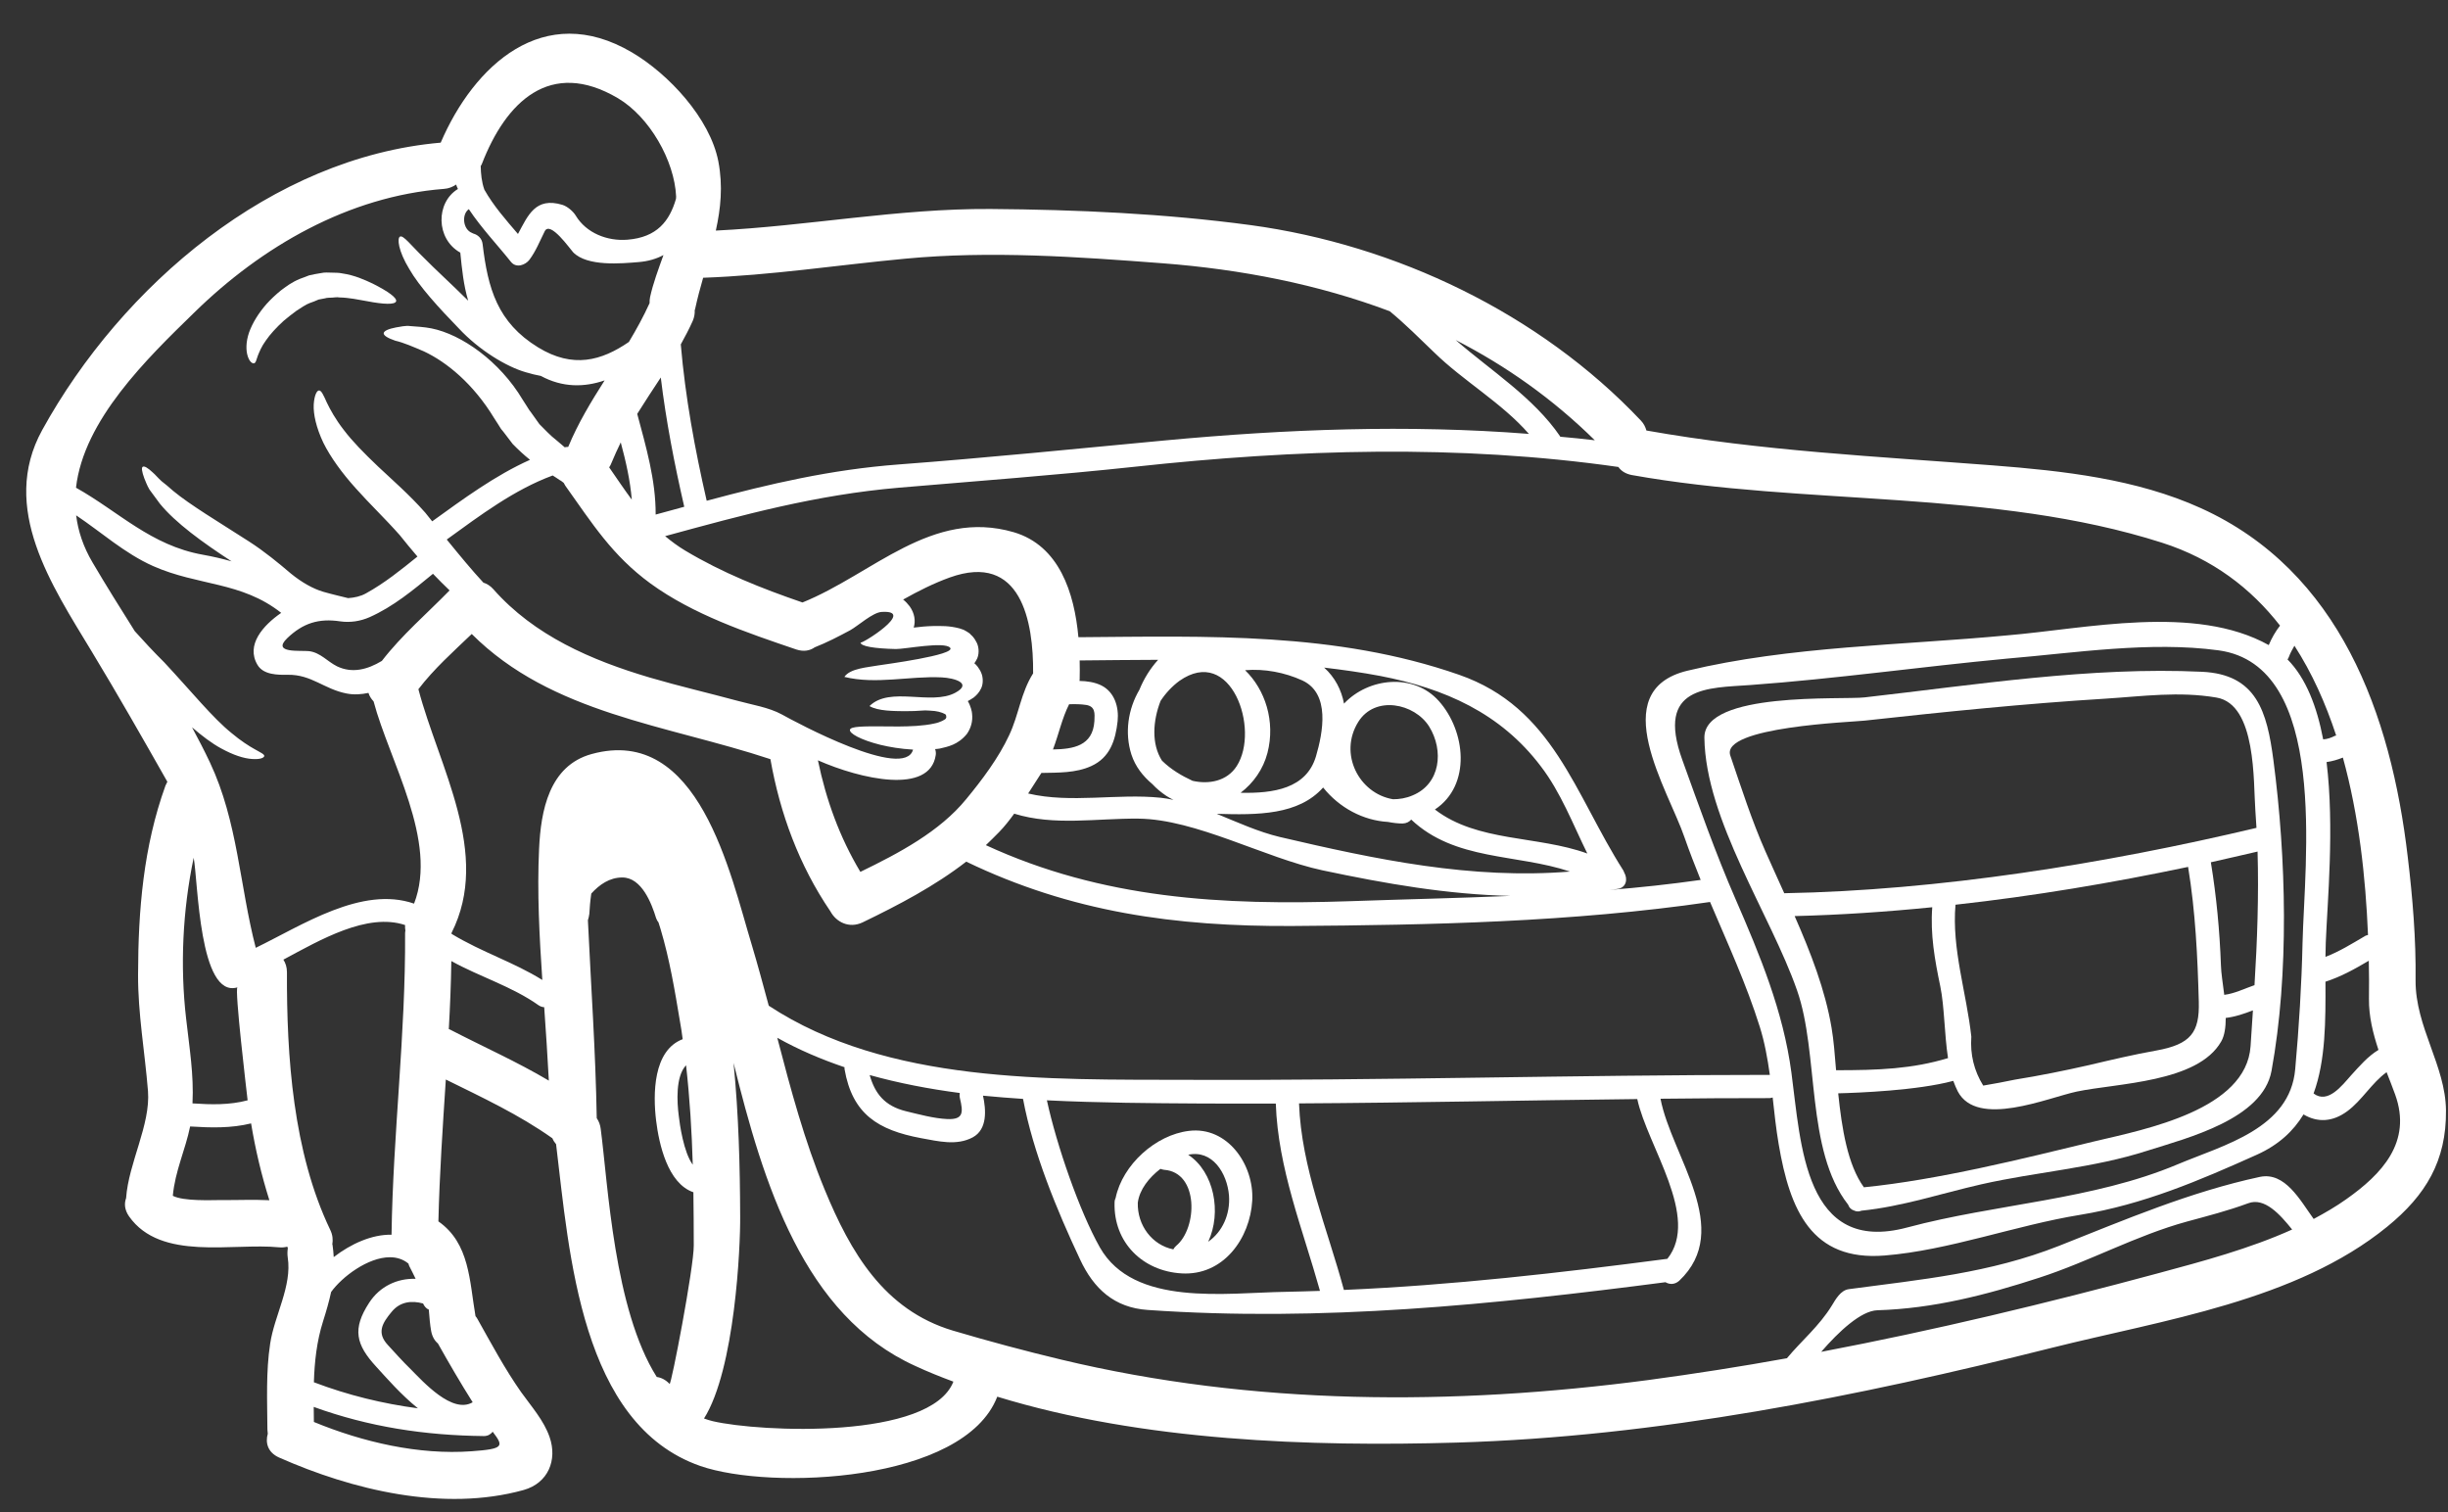 <?xml version="1.0" encoding="UTF-8" standalone="no"?><svg xmlns="http://www.w3.org/2000/svg" xmlns:xlink="http://www.w3.org/1999/xlink" fill="#ffffff" height="75" preserveAspectRatio="xMidYMid meet" version="1" viewBox="2.7 26.0 121.4 75.0" width="121.4" zoomAndPan="magnify"><rect x="2.7" y="26.0" width="121.4" height="75.0" fill="#333333" stroke="none"/><g id="change1_1"><path d="M 14.98 80.562 C 14.938 80.191 14.32 75.008 14.477 74.961 C 12.57 75.531 12.523 69.688 12.305 68.535 C 11.754 71.148 11.629 73.918 11.93 76.508 C 12.098 78.008 12.316 79.277 12.246 80.715 C 13.168 80.777 14.082 80.801 14.98 80.562 Z M 13.645 85.508 C 14.445 85.516 15.262 85.477 16.059 85.516 C 15.668 84.277 15.367 83.008 15.152 81.707 C 14.152 81.953 13.152 81.922 12.129 81.859 C 11.891 83.023 11.383 84.066 11.27 85.297 C 11.805 85.574 13.168 85.508 13.645 85.508 Z M 22.805 72.148 C 22.789 72.055 22.781 71.965 22.789 71.871 C 20.91 71.246 18.59 72.602 16.754 73.586 C 16.859 73.754 16.93 73.957 16.93 74.203 C 16.914 78.387 17.227 83.121 19.074 86.98 C 19.199 87.234 19.219 87.48 19.18 87.707 C 19.18 87.715 19.191 87.727 19.191 87.734 C 19.219 87.945 19.242 88.145 19.25 88.336 C 20.105 87.676 21.145 87.207 22.117 87.227 C 22.188 82.238 22.82 77.27 22.789 72.277 C 22.789 72.23 22.797 72.188 22.805 72.148 Z M 23.312 89.414 C 23.211 89.199 23.102 88.988 22.996 88.781 C 22.973 88.742 22.973 88.707 22.957 88.66 C 22.688 88.438 22.371 88.344 22.035 88.344 C 20.949 88.344 19.664 89.312 19.121 90.066 C 19.02 90.535 18.883 91.012 18.719 91.527 C 18.406 92.52 18.297 93.527 18.266 94.543 C 19.965 95.188 21.672 95.602 23.426 95.836 C 22.59 95.164 21.852 94.312 21.359 93.773 C 20.344 92.672 20.164 91.898 21.004 90.605 C 21.535 89.781 22.41 89.383 23.312 89.414 Z M 23.234 70.809 C 24.434 67.711 22.02 63.766 21.227 60.781 C 21.113 60.66 21.02 60.52 20.973 60.359 C 20.621 60.434 20.266 60.461 19.898 60.391 C 18.773 60.176 18.152 59.445 16.98 59.461 C 16.48 59.469 15.762 59.469 15.469 58.969 C 14.883 57.98 15.742 57.016 16.645 56.391 C 14.668 54.828 12.523 55.059 10.293 54.07 C 8.875 53.438 7.738 52.398 6.477 51.555 C 6.57 52.324 6.824 53.105 7.293 53.898 C 7.961 55.035 8.668 56.16 9.383 57.297 C 9.824 57.789 10.301 58.305 10.852 58.852 C 12.199 60.297 13.254 61.605 14.184 62.352 C 14.637 62.734 15.051 62.996 15.32 63.145 C 15.613 63.312 15.828 63.406 15.805 63.496 C 15.781 63.582 15.598 63.664 15.207 63.637 C 14.789 63.613 14.27 63.441 13.668 63.113 C 13.199 62.859 12.715 62.488 12.223 62.066 C 12.531 62.645 12.836 63.219 13.113 63.812 C 14.496 66.75 14.582 69.918 15.383 73 C 17.68 71.887 20.645 69.91 23.234 70.809 Z M 24.996 55.277 C 24.727 55.016 24.449 54.746 24.172 54.453 C 23.188 55.262 22.203 56.082 21.027 56.605 C 20.574 56.805 20.066 56.883 19.574 56.812 C 18.504 56.652 17.727 56.898 16.945 57.645 C 16.152 58.414 17.613 58.242 18.027 58.289 C 18.59 58.359 18.945 58.812 19.418 59.043 C 20.164 59.398 20.918 59.207 21.637 58.773 C 22.629 57.488 23.863 56.438 24.996 55.277 Z M 23.059 93.887 C 23.688 94.52 25.133 96.133 26.141 95.535 C 25.539 94.582 24.973 93.609 24.418 92.621 C 24.258 92.488 24.133 92.281 24.082 92.004 C 24.027 91.703 23.996 91.336 23.965 90.941 C 23.836 90.891 23.742 90.773 23.68 90.637 C 23.117 90.48 22.543 90.543 22.129 91.043 C 21.652 91.613 21.371 92.09 21.934 92.695 C 22.305 93.098 22.664 93.504 23.059 93.887 Z M 26.082 97.965 C 27.711 97.848 27.68 97.719 27.133 96.996 C 27.039 97.117 26.902 97.211 26.695 97.211 C 23.773 97.18 20.996 96.758 18.258 95.766 C 18.258 96.012 18.266 96.266 18.266 96.512 C 20.695 97.512 23.457 98.156 26.082 97.965 Z M 29.918 79.586 C 29.855 78.379 29.773 77.16 29.688 75.945 C 29.602 75.941 29.512 75.914 29.418 75.855 C 28.086 74.91 26.496 74.441 25.082 73.656 C 25.066 74.777 25.02 75.91 24.957 77.031 C 24.973 77.039 24.988 77.039 25.004 77.047 C 26.641 77.895 28.332 78.645 29.918 79.586 Z M 32.684 44.863 C 31.672 45.211 30.594 45.223 29.52 44.641 C 29.293 44.602 29.047 44.539 28.766 44.457 C 27.809 44.18 26.457 43.363 25.449 42.281 C 24.449 41.25 23.504 40.219 22.996 39.34 C 22.441 38.426 22.391 37.812 22.535 37.734 C 22.695 37.641 23.082 38.164 23.719 38.781 C 24.273 39.348 25.055 40.055 25.918 40.91 C 25.688 40.133 25.609 39.348 25.527 38.527 C 24.305 37.844 24.305 36.043 25.41 35.371 C 25.371 35.297 25.344 35.227 25.32 35.152 C 25.148 35.266 24.957 35.352 24.711 35.367 C 19.988 35.734 15.684 38.219 12.336 41.496 C 9.984 43.785 6.848 46.832 6.469 50.184 C 8.594 51.375 10.176 53.047 12.762 53.508 C 13.262 53.598 13.73 53.707 14.184 53.836 C 12.746 52.898 11.406 51.93 10.629 50.977 C 10.43 50.715 10.262 50.484 10.113 50.277 C 9.984 50.062 9.922 49.867 9.855 49.715 C 9.738 49.395 9.707 49.191 9.777 49.148 C 9.855 49.094 10.031 49.199 10.277 49.43 C 10.406 49.539 10.539 49.707 10.715 49.863 C 10.891 50 11.086 50.16 11.285 50.34 C 12.152 51.055 13.508 51.859 15.051 52.852 C 15.828 53.352 16.543 53.945 17.121 54.438 C 17.668 54.883 18.215 55.191 18.727 55.344 C 19.219 55.484 19.652 55.582 19.965 55.66 C 20.281 55.637 20.582 55.574 20.852 55.422 C 21.773 54.914 22.59 54.254 23.402 53.598 C 23.102 53.246 22.805 52.891 22.52 52.531 C 21.812 51.73 21.02 50.977 20.344 50.215 C 19.664 49.461 19.098 48.684 18.734 47.953 C 18.383 47.207 18.234 46.547 18.258 46.055 C 18.289 45.602 18.406 45.379 18.512 45.363 C 18.637 45.348 18.742 45.594 18.91 45.965 C 19.066 46.293 19.336 46.793 19.758 47.332 C 20.172 47.879 20.758 48.477 21.457 49.141 C 22.156 49.801 22.98 50.508 23.789 51.422 C 23.91 51.57 24.02 51.715 24.133 51.852 C 25.68 50.738 27.25 49.578 28.984 48.801 C 28.703 48.578 28.402 48.301 28.125 48.016 C 27.98 47.824 27.824 47.625 27.672 47.422 L 27.547 47.27 L 27.402 47.039 L 27.203 46.73 C 26.172 45.031 24.855 43.957 23.727 43.426 C 23.188 43.195 22.711 42.988 22.305 42.895 C 21.926 42.766 21.727 42.641 21.727 42.527 C 21.734 42.41 21.957 42.309 22.348 42.234 C 22.551 42.211 22.766 42.133 23.074 42.172 C 23.363 42.195 23.727 42.211 24.102 42.285 C 25.594 42.586 27.48 43.91 28.617 45.816 L 28.84 46.164 L 28.895 46.254 L 28.918 46.285 L 28.941 46.324 C 28.949 46.34 28.957 46.348 28.957 46.348 L 29.012 46.418 C 29.164 46.625 29.309 46.832 29.449 47.031 C 29.738 47.316 29.957 47.57 30.324 47.855 C 30.465 47.969 30.578 48.07 30.711 48.184 C 30.723 48.176 30.738 48.176 30.758 48.168 C 30.801 48.16 30.84 48.168 30.879 48.16 C 31.363 46.992 32.008 45.926 32.684 44.863 Z M 34.031 50.777 C 33.953 49.824 33.738 48.879 33.484 47.938 C 33.324 48.27 33.168 48.602 33.031 48.938 C 33 49.023 32.957 49.109 32.91 49.176 C 33.293 49.73 33.656 50.27 34.031 50.777 Z M 34.938 40.734 C 35.086 40.055 35.348 39.355 35.602 38.648 C 35.254 38.836 34.848 38.957 34.371 38.996 C 33.516 39.066 31.824 39.227 31.125 38.512 C 30.969 38.348 29.977 36.918 29.711 37.473 C 29.469 37.957 29.281 38.441 28.957 38.879 C 28.758 39.141 28.309 39.309 28.047 38.996 C 27.379 38.156 26.574 37.312 25.949 36.371 C 25.582 36.633 25.656 37.379 26.109 37.551 C 26.133 37.559 26.148 37.574 26.172 37.582 C 26.395 37.641 26.602 37.82 26.633 38.102 C 26.895 40.301 27.363 41.988 29.387 43.227 C 31.117 44.285 32.531 43.887 33.887 42.957 C 34.262 42.332 34.609 41.703 34.914 41.031 C 34.914 40.941 34.914 40.84 34.938 40.734 Z M 35.215 51.516 C 35.691 51.383 36.168 51.262 36.633 51.129 C 36.148 49.016 35.73 46.879 35.469 44.719 C 35.078 45.316 34.676 45.918 34.301 46.523 C 34.738 48.16 35.223 49.809 35.215 51.516 Z M 36.223 35.859 C 36.223 35.82 36.23 35.781 36.23 35.742 C 36.148 33.965 34.914 31.797 33.34 30.867 C 29.984 28.891 27.785 31.051 26.594 34.137 C 26.582 34.172 26.555 34.203 26.539 34.234 C 26.547 34.637 26.586 35.02 26.719 35.402 C 27.164 36.195 27.793 36.91 28.387 37.602 C 28.887 36.672 29.258 35.758 30.586 36.156 C 30.84 36.234 31.125 36.48 31.254 36.695 C 31.777 37.559 32.816 37.965 33.809 37.887 C 35.285 37.773 35.906 36.957 36.223 35.859 Z M 37.055 83.754 C 37.008 82.105 36.906 80.453 36.723 78.824 C 36.191 79.383 36.277 80.676 36.359 81.316 C 36.406 81.738 36.598 83.137 37.055 83.754 Z M 35.906 94.625 C 35.984 94.711 37.113 88.836 37.105 87.758 C 37.105 86.883 37.098 85.996 37.086 85.121 C 35.809 84.684 35.379 82.723 35.238 81.57 C 35.078 80.254 35.086 78.086 36.555 77.531 C 36.516 77.238 36.477 76.945 36.422 76.66 C 36.168 75.133 35.906 73.562 35.461 72.078 C 35.43 71.965 35.387 71.855 35.355 71.738 C 35.309 71.688 35.27 71.617 35.238 71.531 C 35.016 70.801 34.523 69.512 33.562 69.512 C 32.93 69.512 32.43 69.863 32.023 70.309 C 31.969 70.68 31.941 71.02 31.926 71.316 C 31.91 71.434 31.887 71.531 31.855 71.633 C 32.008 74.902 32.238 78.168 32.293 81.445 C 32.395 81.598 32.469 81.777 32.492 81.992 C 32.855 84.762 33.148 90.926 35.27 94.281 C 35.492 94.312 35.707 94.418 35.906 94.625 Z M 49.98 94.512 C 49.336 94.273 48.703 94.02 48.09 93.734 C 42.551 91.227 40.559 84.691 39.078 78.707 C 39.332 81.27 39.398 83.844 39.406 86.312 C 39.422 87.797 39.152 93.902 37.613 96.34 C 37.754 96.395 37.898 96.434 38.047 96.473 C 40.383 97.02 48.852 97.402 49.98 94.512 Z M 49.68 81.492 C 50.48 81.523 50.473 81.168 50.305 80.461 C 50.281 80.359 50.281 80.277 50.297 80.199 C 48.781 80 47.281 79.715 45.828 79.309 C 46.09 80.223 46.566 80.844 47.637 81.105 C 48.289 81.262 49.012 81.461 49.68 81.492 Z M 53.934 59.391 C 53.957 56.812 53.336 53.367 49.797 54.637 C 48.988 54.93 48.234 55.312 47.488 55.73 C 47.613 55.828 47.719 55.945 47.812 56.066 C 48.059 56.414 48.113 56.789 48.012 57.121 C 48.32 57.082 48.645 57.051 48.996 57.043 C 49.383 57.043 49.758 57.023 50.281 57.16 L 50.488 57.23 C 50.582 57.273 50.672 57.336 50.758 57.391 L 50.789 57.414 L 50.812 57.438 L 50.855 57.484 L 50.883 57.508 L 50.934 57.559 C 50.949 57.574 51.043 57.684 51.102 57.805 C 51.234 58.012 51.281 58.359 51.164 58.645 C 51.117 58.734 51.074 58.82 51.02 58.891 C 51.043 58.906 51.066 58.93 51.082 58.945 C 51.117 58.988 51.129 58.988 51.188 59.066 C 51.25 59.16 51.312 59.242 51.355 59.352 C 51.449 59.551 51.473 59.875 51.363 60.121 C 51.258 60.352 51.109 60.488 50.996 60.582 C 50.891 60.66 50.789 60.711 50.695 60.766 C 50.836 60.996 50.906 61.305 50.906 61.391 C 50.949 61.758 50.855 62.098 50.652 62.391 C 50.203 62.941 49.695 63.027 49.297 63.121 C 49.219 63.137 49.152 63.137 49.074 63.145 C 49.105 63.234 49.121 63.336 49.105 63.441 C 48.812 65.418 45.391 64.641 43.262 63.703 C 43.668 65.664 44.336 67.512 45.367 69.234 C 47.273 68.309 49.297 67.242 50.617 65.625 C 51.398 64.68 52.227 63.574 52.742 62.465 C 53.227 61.445 53.32 60.359 53.934 59.391 Z M 56.973 61.758 C 56.992 61.367 57.02 61.035 56.57 60.957 C 56.293 60.914 56.012 60.914 55.719 60.922 C 55.363 61.629 55.203 62.418 54.918 63.164 C 55.918 63.145 56.895 62.996 56.973 61.758 Z M 60.895 65.664 C 60.77 65.602 60.656 65.543 60.539 65.465 C 60.277 65.289 60.047 65.098 59.848 64.883 C 59.379 64.488 59.004 64.012 58.809 63.418 C 58.465 62.344 58.641 61.16 59.203 60.207 C 59.426 59.66 59.738 59.152 60.133 58.719 C 58.84 58.727 57.539 58.734 56.242 58.75 C 56.25 59.074 56.25 59.391 56.242 59.691 C 56.242 59.715 56.234 59.734 56.234 59.766 C 56.609 59.773 56.988 59.828 57.316 59.988 C 57.977 60.32 58.195 61.066 58.125 61.758 C 58.02 62.711 57.746 63.566 56.816 63.988 C 56.055 64.336 55.172 64.312 54.344 64.328 C 54.133 64.656 53.91 65.004 53.688 65.348 C 55.801 65.848 58.117 65.336 60.262 65.559 C 60.469 65.582 60.684 65.617 60.895 65.664 Z M 64.031 63.988 C 65.199 62.172 63.746 57.961 61.184 59.766 C 60.84 60.02 60.508 60.367 60.254 60.758 C 59.871 61.742 59.793 62.891 60.324 63.719 C 60.77 64.156 61.293 64.465 61.84 64.719 C 62.648 64.902 63.547 64.742 64.031 63.988 Z M 66.453 90.059 C 67.023 90.051 67.594 90.027 68.16 90.012 C 67.301 86.938 66.078 83.945 65.969 80.723 C 63.484 80.73 61 80.723 58.52 80.684 C 57.238 80.66 55.934 80.629 54.617 80.562 C 55.102 82.797 56.234 86.066 57.246 87.859 C 58.926 90.812 63.484 90.105 66.453 90.059 Z M 67.961 63.504 C 68.305 62.336 68.684 60.391 67.285 59.742 C 66.414 59.344 65.406 59.152 64.445 59.234 C 65.438 60.191 65.961 61.766 65.555 63.336 C 65.344 64.148 64.852 64.836 64.223 65.312 C 65.852 65.348 67.484 65.109 67.961 63.504 Z M 69.652 70.688 C 72.32 70.594 74.969 70.539 77.605 70.426 C 74.488 70.355 71.43 69.824 68.277 69.156 C 65.406 68.539 62.016 66.625 59.156 66.594 C 57.086 66.574 54.988 66.965 52.996 66.348 C 52.766 66.664 52.52 66.98 52.25 67.258 C 52.035 67.48 51.812 67.695 51.59 67.91 C 57.379 70.578 63.293 70.902 69.652 70.688 Z M 72.754 65.441 C 74.137 64.871 74.312 63.219 73.574 62.027 C 72.852 60.875 70.891 60.465 70.059 61.797 C 69.078 63.367 70.082 65.344 71.781 65.633 C 72.098 65.633 72.43 65.582 72.754 65.441 Z M 78.52 47.516 C 77.18 45.977 75.273 44.895 73.82 43.473 C 73.105 42.785 72.391 42.07 71.621 41.434 C 68.059 40.094 64.246 39.355 60.355 39.055 C 56.133 38.734 51.82 38.426 47.59 38.828 C 44.242 39.141 40.93 39.656 37.57 39.773 C 37.422 40.281 37.285 40.801 37.168 41.34 C 37.16 41.355 37.152 41.371 37.152 41.387 C 37.16 41.547 37.133 41.727 37.055 41.91 C 36.879 42.309 36.668 42.703 36.461 43.078 C 36.684 45.695 37.16 48.277 37.746 50.832 C 40.875 49.992 43.898 49.285 47.273 49.031 C 51.68 48.699 56.066 48.254 60.469 47.84 C 66.508 47.277 72.523 47.047 78.52 47.516 Z M 66.168 67.504 C 70.961 68.625 75.68 69.617 80.559 69.219 C 77.918 68.332 74.859 68.695 72.684 66.641 C 72.59 66.75 72.453 66.828 72.262 66.836 C 72.016 66.836 71.777 66.805 71.535 66.758 C 70.305 66.688 69.121 66.059 68.316 65.051 C 67.094 66.418 65.086 66.418 63.039 66.355 C 64.078 66.781 65.105 67.25 66.168 67.504 Z M 81.418 68.324 C 80.695 66.855 80.102 65.289 79.109 63.996 C 77.113 61.359 74.344 60.137 71.152 59.52 C 70.223 59.344 69.297 59.215 68.367 59.105 C 68.906 59.59 69.223 60.215 69.352 60.891 C 70.551 59.613 72.789 59.352 74.051 60.758 C 75.383 62.242 75.68 64.934 73.859 66.141 C 75.969 67.766 78.949 67.426 81.418 68.324 Z M 80.074 47.656 C 80.641 47.707 81.211 47.762 81.789 47.832 C 79.703 45.777 77.383 44.141 74.891 42.863 C 76.656 44.395 78.75 45.711 80.066 47.633 C 80.074 47.641 80.074 47.648 80.074 47.656 Z M 85.387 88.422 C 87.027 86.367 84.395 82.828 83.895 80.5 C 78.305 80.562 72.715 80.684 67.121 80.715 C 67.238 83.914 68.516 86.891 69.344 89.957 L 69.344 89.965 C 74.715 89.734 80.051 89.121 85.387 88.422 Z M 90.465 79.301 C 90.465 79.301 90.465 79.301 90.469 79.301 C 90.355 78.484 90.211 77.684 89.969 76.914 C 89.301 74.785 88.371 72.77 87.504 70.727 C 80.641 71.727 73.699 71.871 66.777 71.918 C 60.977 71.949 55.824 71.234 50.617 68.727 C 49.051 69.941 47.273 70.871 45.48 71.738 C 44.797 72.062 44.16 71.711 43.883 71.195 C 42.328 68.91 41.383 66.344 40.906 63.645 C 35.762 61.941 30.055 61.398 26.094 57.438 C 25.18 58.312 24.219 59.168 23.449 60.176 C 24.465 64.035 27.074 68.332 25.094 72.258 C 25.094 72.262 25.094 72.27 25.094 72.277 C 25.094 72.285 25.094 72.301 25.094 72.309 C 26.633 73.238 28.164 73.703 29.594 74.594 C 29.449 72.418 29.332 70.242 29.434 68.094 C 29.52 66.211 29.926 63.973 32.039 63.391 C 37.367 61.926 38.914 69.348 39.984 72.863 C 40.281 73.855 40.551 74.863 40.824 75.871 C 46.715 79.746 54.727 79.523 61.516 79.547 C 71.168 79.586 80.812 79.301 90.465 79.301 Z M 116.371 86.969 C 115.77 86.223 115.004 85.359 114.188 85.668 C 113.172 86.043 112.203 86.289 111.156 86.574 C 108.629 87.266 106.32 88.551 103.828 89.359 C 101.215 90.211 98.57 90.891 95.801 90.973 C 94.992 90.996 93.887 92.027 93.016 93.035 C 98.645 91.965 104.227 90.621 109.758 89.129 C 111.934 88.543 114.258 87.922 116.371 86.969 Z M 115.211 57.988 C 115.355 57.645 115.539 57.32 115.77 57.023 C 114.324 55.168 112.426 53.715 109.926 52.914 C 101.559 50.238 92.254 51.098 83.617 49.555 C 83.301 49.492 83.094 49.348 82.957 49.156 C 75.012 48.023 66.992 48.277 59.016 49.141 C 55.102 49.562 51.195 49.848 47.273 50.184 C 43.16 50.539 39.578 51.523 35.684 52.586 C 35.992 52.84 36.316 53.086 36.684 53.305 C 38.523 54.406 40.484 55.184 42.496 55.875 C 45.98 54.469 48.906 51.207 52.973 52.391 C 55.227 53.055 55.98 55.391 56.18 57.598 C 62.562 57.551 68.938 57.328 75.059 59.461 C 79.734 61.09 80.789 65.379 83.203 69.164 C 83.227 69.203 83.234 69.242 83.25 69.273 C 83.426 69.578 83.363 70.012 82.926 70.078 C 82.781 70.102 82.633 70.117 82.488 70.133 C 84.004 70.012 85.527 69.848 87.039 69.633 C 86.758 68.934 86.484 68.234 86.238 67.527 C 85.449 65.203 82.25 60.25 86.387 59.258 C 91.441 58.043 97.059 57.996 102.223 57.508 C 106.176 57.176 111.539 55.945 115.211 57.988 Z M 116.887 72.738 C 116.98 68.781 118.211 59.004 112.727 58.25 C 109.336 57.789 105.613 58.375 102.223 58.66 C 97.977 59.059 93.754 59.66 89.5 59.969 C 87.418 60.121 84.801 59.996 86.125 63.672 C 86.965 65.996 87.77 68.293 88.762 70.57 C 89.984 73.379 91.133 76.141 91.539 79.191 C 92.016 82.746 92.176 88.234 97.285 86.867 C 101.676 85.691 106.488 85.508 110.688 83.738 C 112.988 82.77 116.266 81.969 116.523 79.016 C 116.711 76.93 116.84 74.84 116.887 72.738 Z M 118.492 62.488 C 118.516 62.48 118.539 62.48 118.555 62.473 C 118.031 60.875 117.355 59.367 116.484 58.02 C 116.379 58.207 116.277 58.383 116.203 58.59 C 116.188 58.637 116.164 58.66 116.141 58.699 C 117.062 59.629 117.602 61.051 117.91 62.664 C 118.117 62.652 118.309 62.582 118.492 62.488 Z M 119.969 72.426 C 120.023 72.387 120.078 72.379 120.133 72.363 C 120.016 69.504 119.68 66.426 118.887 63.566 C 118.625 63.672 118.363 63.75 118.078 63.789 C 118.473 67.035 118.117 70.734 118.039 72.738 C 118.031 72.977 118.031 73.211 118.023 73.449 C 118.711 73.188 119.34 72.793 119.969 72.426 Z M 120.18 75.531 C 120.188 74.926 120.188 74.285 120.172 73.641 C 119.484 74.047 118.793 74.434 118.023 74.68 C 118.031 76.594 118.039 78.578 117.434 80.223 C 118.141 80.762 118.848 79.824 119.293 79.324 C 119.699 78.879 120.125 78.379 120.652 78.062 C 120.379 77.238 120.172 76.402 120.18 75.531 Z M 119.062 85.461 C 120.793 84.238 122.34 82.645 121.477 80.27 C 121.34 79.898 121.199 79.531 121.055 79.168 C 120.324 79.691 119.824 80.578 119.102 81.105 C 118.379 81.637 117.633 81.676 116.934 81.262 C 116.434 82.086 115.703 82.77 114.633 83.254 C 111.766 84.543 108.988 85.73 105.852 86.242 C 102.668 86.758 99.344 88.004 96.16 88.258 C 92.539 88.551 91.461 86.008 90.906 82.73 C 90.777 81.977 90.695 81.199 90.609 80.422 C 90.562 80.43 90.516 80.453 90.465 80.453 C 88.656 80.453 86.848 80.461 85.047 80.484 C 85.594 83.344 88.684 86.953 85.973 89.512 C 85.746 89.711 85.492 89.699 85.293 89.582 C 76.742 90.695 68.238 91.559 59.609 90.957 C 57.965 90.844 56.941 89.914 56.258 88.445 C 55.117 86.02 53.926 83.137 53.434 80.492 C 52.773 80.453 52.109 80.391 51.449 80.332 C 51.602 81.039 51.672 82 50.941 82.398 C 50.137 82.828 49.227 82.59 48.375 82.438 C 46.25 82.039 44.969 81.254 44.582 79.016 C 44.574 78.984 44.582 78.953 44.582 78.922 C 43.43 78.531 42.305 78.055 41.246 77.461 C 41.914 80.023 42.598 82.578 43.598 84.992 C 44.875 88.09 46.535 90.957 49.949 91.98 C 51.719 92.504 53.52 92.988 55.32 93.418 C 64.848 95.703 74.75 95.711 84.434 94.434 C 86.73 94.125 89.031 93.766 91.316 93.352 C 92.047 92.473 92.914 91.766 93.547 90.734 C 93.73 90.434 93.977 89.98 94.387 89.926 C 97.992 89.445 101.367 89.137 104.805 87.781 C 108.09 86.48 111.305 85.105 114.77 84.359 C 116.023 84.098 116.77 85.523 117.438 86.445 C 118 86.145 118.547 85.828 119.062 85.461 Z M 124 81.062 C 124.023 83.559 123.008 85.262 121.086 86.828 C 116.57 90.512 109.949 91.457 104.449 92.836 C 94.809 95.258 84.895 97.242 74.926 97.535 C 67.715 97.742 59.379 97.473 52.156 95.258 C 50.512 99.512 40.93 99.91 37.43 98.695 C 31.508 96.633 30.934 88.191 30.277 82.738 C 30.203 82.652 30.141 82.559 30.094 82.445 C 28.449 81.277 26.617 80.422 24.809 79.531 C 24.656 81.875 24.496 84.223 24.441 86.566 C 25.996 87.652 25.98 89.52 26.281 91.266 C 26.32 91.305 26.348 91.352 26.379 91.406 C 27.066 92.629 27.734 93.879 28.539 95.027 C 29.039 95.727 29.672 96.434 29.957 97.266 C 30.348 98.395 29.887 99.547 28.664 99.887 C 24.703 100.984 20.18 99.887 16.535 98.273 C 15.973 98.02 15.852 97.539 15.98 97.094 C 15.973 97.035 15.969 96.965 15.961 96.887 C 15.953 95.473 15.883 94.035 16.098 92.629 C 16.305 91.234 17.191 89.773 16.969 88.352 C 16.945 88.191 16.953 88.035 16.973 87.898 C 16.969 87.875 16.961 87.844 16.945 87.82 C 16.82 87.852 16.691 87.867 16.543 87.852 C 14.23 87.621 10.676 88.551 9.102 86.32 C 8.875 85.996 8.855 85.684 8.953 85.414 C 9.074 83.668 10.168 81.785 10.039 80.105 C 9.883 78.16 9.539 76.277 9.547 74.324 C 9.555 71.117 9.812 67.988 10.906 64.957 C 10.938 64.887 10.969 64.828 11 64.766 C 9.77 62.598 8.531 60.422 7.238 58.289 C 5.285 55.051 2.664 51.191 4.793 47.324 C 8.738 40.164 16.191 33.797 24.555 33.074 C 26.195 29.254 29.656 26.016 34.039 28.598 C 35.855 29.668 37.906 31.859 38.324 34.004 C 38.559 35.234 38.438 36.344 38.199 37.434 C 42.754 37.211 47.234 36.336 51.812 36.363 C 56.109 36.395 60.469 36.59 64.73 37.164 C 71.906 38.141 79.043 41.531 84.074 46.855 C 84.219 47.008 84.301 47.176 84.348 47.348 C 90.062 48.363 95.777 48.633 101.543 49.078 C 105.012 49.348 108.648 49.746 111.848 51.199 C 118.723 54.316 121.277 61.406 122.105 68.504 C 122.348 70.527 122.516 72.57 122.492 74.609 C 122.477 76.93 123.977 78.832 124 81.062 Z M 30.531 49.848 C 30.512 49.84 30.449 49.801 30.449 49.801 C 30.34 49.723 30.223 49.652 30.109 49.578 C 28.195 50.285 26.512 51.555 24.855 52.754 C 25.52 53.57 26.109 54.285 26.672 54.891 C 26.84 54.945 27.012 55.043 27.164 55.215 C 29.195 57.52 32.031 58.742 34.922 59.598 C 36.359 60.02 37.824 60.359 39.27 60.75 C 39.977 60.945 40.824 61.074 41.469 61.426 C 42.16 61.812 47.559 64.719 47.98 63.172 C 47.359 63.137 46.812 63.043 46.359 62.934 C 45.375 62.688 44.797 62.359 44.852 62.18 C 44.898 62.02 45.504 62.012 46.48 62.02 C 46.961 62.027 47.535 62.035 48.145 61.996 C 48.445 61.973 48.758 61.941 49.043 61.875 C 49.328 61.82 49.582 61.68 49.605 61.629 C 49.617 61.621 49.617 61.574 49.629 61.574 C 49.637 61.566 49.617 61.488 49.613 61.457 C 49.598 61.398 49.32 61.289 49.059 61.258 C 48.906 61.242 48.742 61.234 48.582 61.227 C 48.203 61.258 47.859 61.266 47.551 61.266 C 47.059 61.258 46.242 61.266 45.82 61.012 C 46.836 60.012 48.875 60.996 50.074 60.352 C 50.941 59.883 50.027 59.621 49.406 59.59 C 47.797 59.512 46.152 59.953 44.574 59.566 C 44.859 59.137 45.758 59.09 46.258 58.996 C 46.52 58.953 50.129 58.48 49.82 58.121 C 49.543 57.797 47.574 58.191 47.129 58.184 C 46.074 58.16 45.375 58.051 45.375 57.859 C 45.367 57.988 48.18 56.238 46.426 56.344 C 45.98 56.367 45.254 57.035 44.859 57.254 C 44.289 57.559 43.715 57.859 43.105 58.098 C 42.867 58.266 42.559 58.328 42.191 58.207 C 39.723 57.367 37.078 56.477 34.953 54.93 C 33.055 53.539 32.078 51.969 30.73 50.078 C 30.703 50.031 30.68 49.992 30.656 49.945 C 30.641 49.93 30.555 49.863 30.531 49.848" fill="inherit"/><path d="M 99.305 78.469 C 99.121 77.262 99.129 75.914 98.922 74.91 C 98.645 73.586 98.422 72.332 98.523 70.988 C 96.223 71.219 93.938 71.371 91.699 71.426 C 92.492 73.23 93.215 75.086 93.531 76.969 C 93.633 77.562 93.691 78.293 93.754 79.07 C 95.852 79.07 97.516 79.008 99.305 78.469 Z M 109.629 78.094 C 111.352 77.785 111.781 77.191 111.742 75.676 C 111.68 73.434 111.578 71.211 111.211 68.988 C 107.441 69.781 103.559 70.434 99.676 70.863 C 99.484 73.055 100.223 75.23 100.461 77.406 C 100.398 78.293 100.598 79.102 101.051 79.832 C 101.574 79.746 102.098 79.645 102.613 79.539 C 103.852 79.34 105.074 79.094 106.297 78.816 C 107.402 78.555 108.512 78.293 109.629 78.094 Z M 114.309 77.879 C 114.348 77.285 114.387 76.691 114.426 76.102 C 113.988 76.27 113.551 76.422 113.078 76.477 C 113.078 76.93 113.023 77.348 112.855 77.641 C 111.695 79.684 107.703 79.707 105.688 80.129 C 104.242 80.438 100.754 81.945 99.789 80.121 C 99.707 79.961 99.637 79.785 99.566 79.598 C 97.789 80.078 94.832 80.191 93.859 80.215 C 94.039 81.953 94.324 83.762 95.133 84.875 C 98.816 84.508 103.004 83.461 106.598 82.59 C 109.098 82 114.094 81.031 114.309 77.879 Z M 114.602 67.051 C 114.586 66.766 114.57 66.48 114.547 66.195 C 114.441 64.812 114.617 60.926 112.617 60.59 C 110.758 60.273 108.973 60.527 107.113 60.645 C 103.113 60.891 99.152 61.297 95.168 61.734 C 94.586 61.805 88.023 62.035 88.508 63.465 C 89.055 65.066 89.57 66.68 90.254 68.227 C 90.555 68.91 90.871 69.594 91.184 70.293 C 98.852 70.156 107.113 68.832 114.602 67.051 Z M 114.504 74.855 C 114.641 72.648 114.719 70.426 114.656 68.227 C 113.887 68.402 113.117 68.586 112.34 68.758 C 112.617 70.449 112.777 72.148 112.84 73.871 C 112.848 74.238 112.934 74.77 113.004 75.332 C 113.512 75.27 113.988 75.031 114.473 74.863 C 114.48 74.855 114.492 74.863 114.504 74.855 Z M 115.441 63.688 C 116.078 68.535 116.23 74.277 115.348 79.102 C 114.91 81.492 111.203 82.422 109.195 83.059 C 106.496 83.93 103.695 84.105 100.945 84.73 C 98.953 85.184 97.043 85.828 95.016 86.035 C 94.898 86.082 94.77 86.09 94.645 86.027 C 94.5 85.984 94.398 85.875 94.352 85.738 C 92.23 83.031 92.922 78.238 91.816 75.102 C 90.508 71.355 87.277 66.656 87.223 62.582 C 87.195 60.273 94.086 60.711 95.168 60.582 C 100.652 59.961 106.383 59.051 111.902 59.312 C 114.609 59.438 115.125 61.289 115.441 63.688" fill="inherit"/><path d="M 61.023 87.781 C 62.086 86.914 62.168 84.129 60.426 84.008 C 60.355 84 60.301 83.977 60.246 83.961 C 59.68 84.398 59.211 84.984 59.125 85.637 C 59.094 86.758 59.832 87.742 60.887 87.953 C 60.918 87.891 60.965 87.836 61.023 87.781 Z M 62.617 87.574 C 63.324 87.082 63.715 86.215 63.648 85.281 C 63.555 84.168 62.816 83 61.625 83.262 C 62.914 84.113 63.293 86.121 62.617 87.574 Z M 61.66 82.078 C 63.57 81.84 64.895 83.754 64.801 85.527 C 64.699 87.406 63.371 89.266 61.301 89.145 C 59.371 89.035 57.918 87.613 57.973 85.637 C 57.973 85.543 57.992 85.469 58.027 85.398 C 58.371 83.754 60.008 82.277 61.66 82.078" fill="inherit"/><path d="M 28.941 46.324 L 28.957 46.348 C 28.957 46.348 28.949 46.34 28.941 46.324" fill="inherit"/><path d="M 21.188 40.066 C 21.965 40.457 22.391 40.773 22.344 40.941 C 22.289 41.117 21.719 41.094 20.898 40.934 C 20.488 40.863 20.012 40.758 19.535 40.75 C 19.41 40.727 19.297 40.75 19.172 40.758 C 19.051 40.766 18.918 40.758 18.82 40.793 C 18.719 40.816 18.613 40.832 18.496 40.855 C 18.352 40.918 18.207 40.98 18.051 41.031 C 17.891 41.086 17.598 41.281 17.391 41.418 C 17.168 41.578 16.961 41.75 16.766 41.91 C 16.391 42.25 16.09 42.586 15.883 42.887 C 15.668 43.18 15.559 43.457 15.488 43.633 C 15.414 43.832 15.391 44.008 15.289 44.016 C 15.207 44.023 15.082 43.949 14.988 43.672 C 14.891 43.379 14.891 42.957 15.051 42.488 C 15.215 42.027 15.516 41.531 15.922 41.07 C 16.129 40.84 16.367 40.617 16.629 40.402 C 16.914 40.195 17.145 40.004 17.582 39.824 C 17.734 39.773 17.883 39.711 18.027 39.656 C 18.219 39.609 18.418 39.574 18.613 39.543 C 18.812 39.496 18.98 39.52 19.156 39.52 C 19.328 39.527 19.504 39.52 19.656 39.555 C 20.297 39.648 20.789 39.879 21.188 40.066" fill="inherit"/></g></svg>